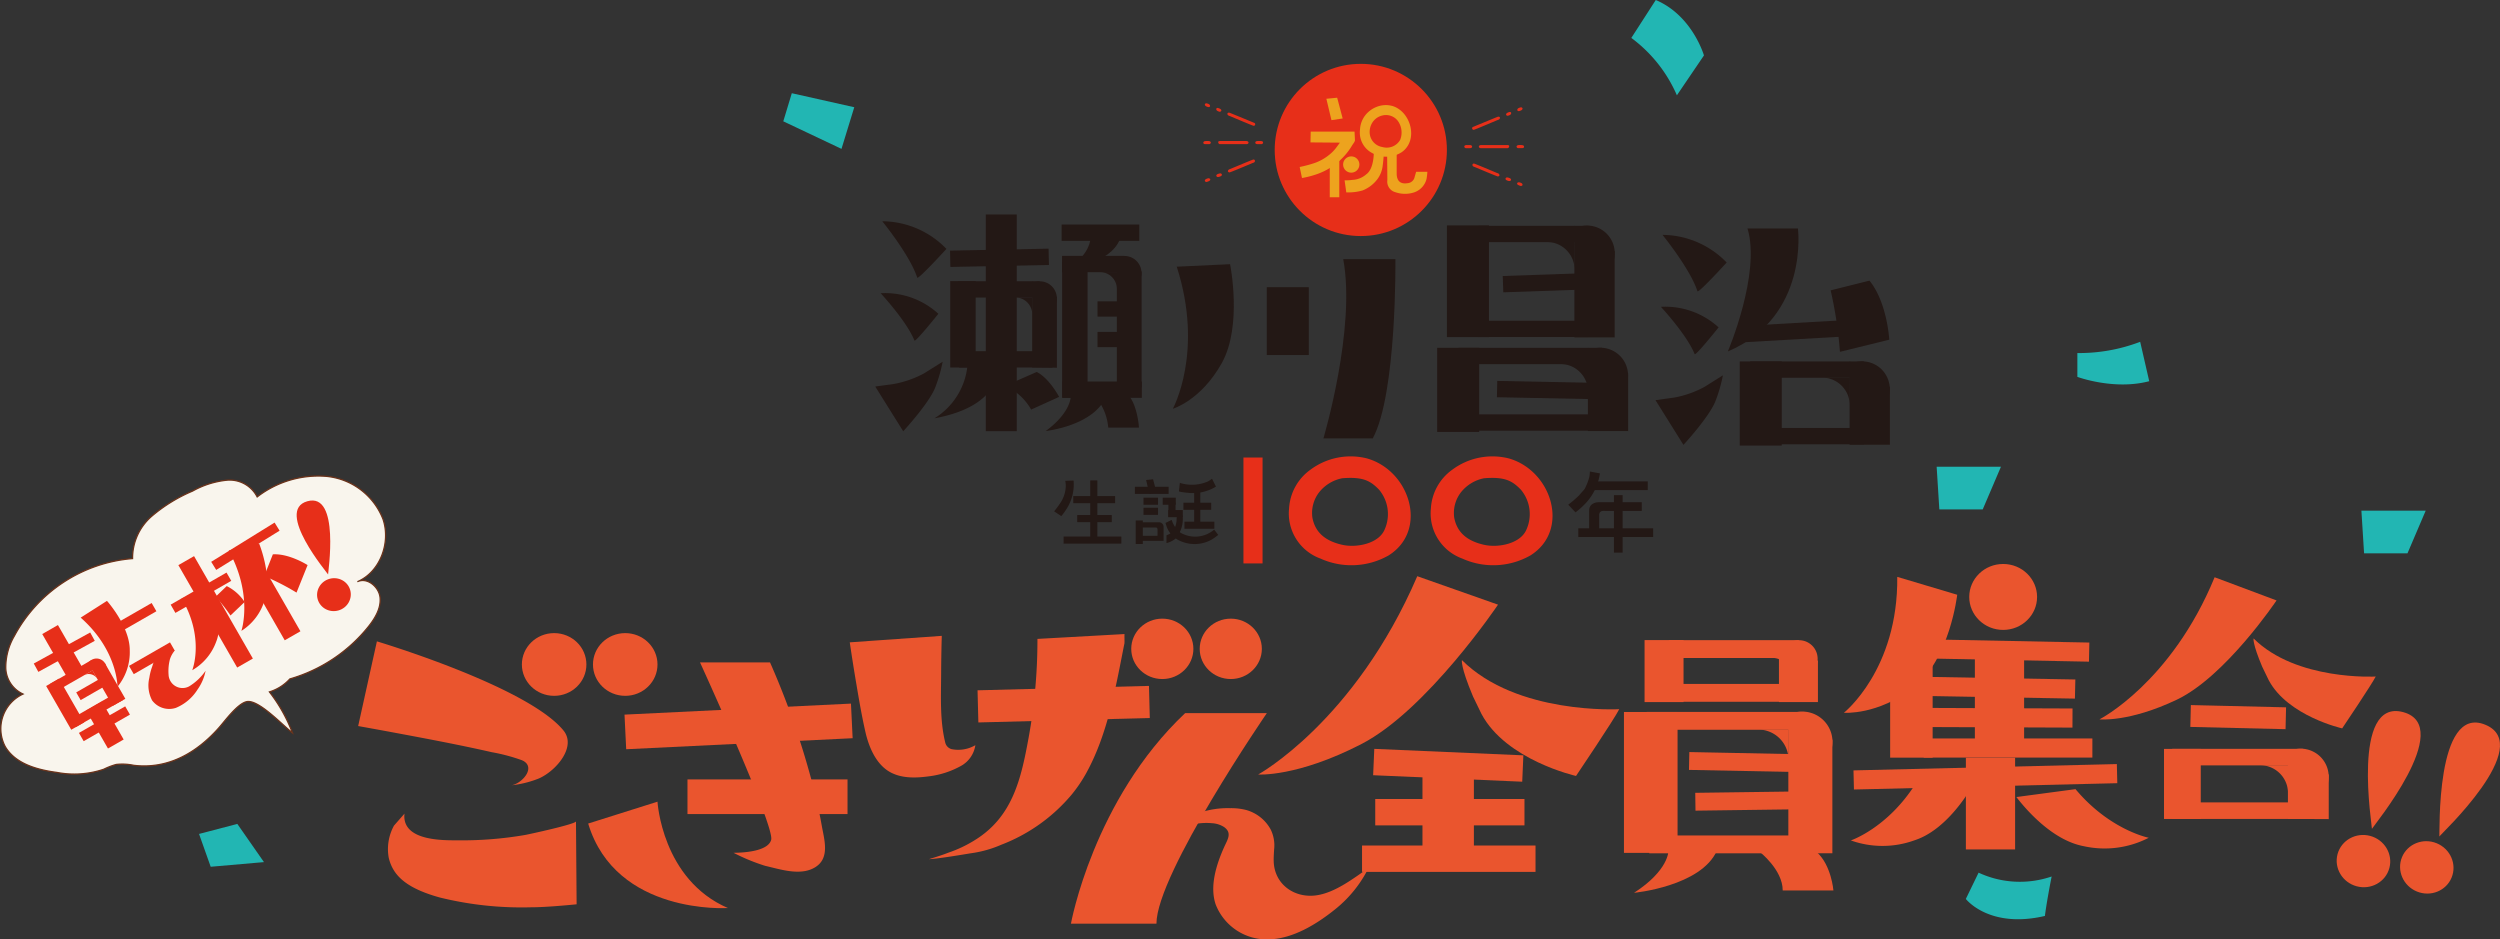 <svg xmlns="http://www.w3.org/2000/svg" viewBox="0 0 391.296 147.029"><rect x="0" y="0" width="391.296" height="147.029" fill="#333333" stroke="none"/><defs><style>.cls-1{fill:#231815;}.cls-2{fill:#e72f19;}.cls-3{fill:#f9f5ed;stroke:#6a321a;stroke-miterlimit:10;stroke-width:0.205px;}.cls-4{fill:#ea552e;}.cls-5{fill:#eda31e;}.cls-6{fill:#22b6b3;}</style></defs><g id="レイヤー_2" data-name="レイヤー 2"><g id="レイヤー_1-2" data-name="レイヤー 1"><path class="cls-1" d="M166.73,75.261a4.619,4.619,0,0,1,.088.734,5.019,5.019,0,0,1-.734,2.537,14.444,14.444,0,0,1-1.095,1.5l1.127.751a9.816,9.816,0,0,0,.841-1.161,7.011,7.011,0,0,0,1.076-4.411Z"/><rect class="cls-1" x="167.984" y="77.643" width="6.551" height="1.115"/><rect class="cls-1" x="168.6" y="80.611" width="5.413" height="1.115"/><rect class="cls-1" x="166.471" y="83.976" width="9.041" height="1.115"/><rect class="cls-1" x="166.575" y="79.259" width="9.25" height="1.115" transform="translate(251.017 -91.384) rotate(90)"/><path class="cls-2" d="M213.922,71.741a10.521,10.521,0,0,0-8.834,1.792,8.011,8.011,0,0,0-3.325,6.049,7.512,7.512,0,0,0,4.923,7.847,11.772,11.772,0,0,0,10.666-.5C223.592,83,220.714,73.645,213.922,71.741Zm2.787,11.167c-.944,2.194-4.386,2.867-6.622,2.365-2.614-.588-4.249-1.913-4.678-4.282a5.293,5.293,0,0,1,1.08-3.963,6.106,6.106,0,0,1,3.6-2.173c3.239-.256,4.4.385,5.758,1.79A5.934,5.934,0,0,1,216.709,82.908Z"/><path class="cls-2" d="M236.12,71.741a10.521,10.521,0,0,0-8.834,1.792,8.014,8.014,0,0,0-3.325,6.049,7.512,7.512,0,0,0,4.924,7.847,11.77,11.77,0,0,0,10.665-.5C245.79,83,242.912,73.645,236.12,71.741Zm2.787,11.167c-.944,2.194-4.386,2.867-6.621,2.365-2.615-.588-4.249-1.913-4.679-4.282a5.293,5.293,0,0,1,1.08-3.963,6.106,6.106,0,0,1,3.6-2.173c3.238-.256,4.4.385,5.758,1.79A5.936,5.936,0,0,1,238.907,82.908Z"/><rect class="cls-2" x="187.83" y="78.402" width="16.575" height="2.991" transform="translate(276.016 -116.22) rotate(90)"/><path class="cls-1" d="M248.848,73.8a5.783,5.783,0,0,1-.1.9,8.976,8.976,0,0,1-.5,1.375c-.29.676-.262.46-1.074,1.441a17.5,17.5,0,0,1-1.715,1.478l1.135,1.2a11.951,11.951,0,0,0,1.32-1.15,8.556,8.556,0,0,0,2.5-4.951Z"/><rect class="cls-1" x="249.321" y="75.348" width="8.585" height="1.362"/><path class="cls-1" d="M250.3,83.083V80.472c.121-.652.87-.5.87-.5h5.8V78.607h-6.79s-1.45-.02-1.45,1.31v3.118"/><rect class="cls-1" x="247.032" y="82.692" width="11.716" height="1.362"/><rect class="cls-1" x="248.792" y="81.319" width="9.002" height="1.362" transform="translate(335.293 -171.294) rotate(90)"/><polygon class="cls-1" points="179.384 75.127 180.477 75.02 181.035 77.121 179.898 77.293 179.384 75.127"/><path class="cls-1" d="M189.7,74.924a4.8,4.8,0,0,1-.611.417,6.251,6.251,0,0,1-4.422.237l-.145,1.346a9.724,9.724,0,0,0,1.418.21,6.856,6.856,0,0,0,4.38-.972Z"/><polyline class="cls-1" points="186.907 77.105 186.907 82 187.872 82 187.872 76.248 186.971 76.891"/><rect class="cls-1" x="177.631" y="76.188" width="5.283" height="1.115"/><rect class="cls-1" x="185.225" y="78.682" width="4.354" height="1.115"/><rect class="cls-1" x="185.389" y="81.65" width="4.679" height="1.115"/><rect class="cls-1" x="176.473" y="82.748" width="3.681" height="1.115" transform="translate(261.619 -95.008) rotate(90)"/><rect class="cls-1" x="178.977" y="77.89" width="2.273" height="1.115"/><rect class="cls-1" x="181.985" y="77.89" width="2.046" height="1.115"/><rect class="cls-1" x="182.856" y="79.83" width="2.273" height="1.115"/><rect class="cls-1" x="182.302" y="79.236" width="2.273" height="1.115" transform="translate(263.231 -103.645) rotate(90)"/><rect class="cls-1" x="178.977" y="79.473" width="2.273" height="1.115"/><path class="cls-1" d="M178.72,81.743h2.652a.726.726,0,0,1,.752.771v2.138h-3.562V83.86h2.612v-.989s0-.3-.257-.3h-2.474Z"/><path class="cls-1" d="M184.2,80.793c-.027.01-.046.724-.057.809a3.9,3.9,0,0,1-.214.872,1.988,1.988,0,0,1-1.055,1.188l-.3.119v1.227a3.783,3.783,0,0,0,1.385-.673,4.647,4.647,0,0,0,1.163-3.391l-.114-.448Z"/><path class="cls-1" d="M182.421,81.842c.079-.02.97-.475.97-.475a4.152,4.152,0,0,0,1.266,1.939,4.553,4.553,0,0,0,5.383-.416l.634.832a8.635,8.635,0,0,1-.99.712,5.441,5.441,0,0,1-4.769.317,4.067,4.067,0,0,1-1.6-1.108,4.213,4.213,0,0,1-.693-1.148C182.56,82.3,182.421,81.842,182.421,81.842Z"/><path class="cls-1" d="M136.992,60.5l4.378,7s4.154-4.49,5.052-6.96a23.223,23.223,0,0,0,1.123-3.929s-1.123.711-2.919,1.833a16.089,16.089,0,0,1-4.678,1.647Z"/><rect class="cls-1" x="148.723" y="39.074" width="15.429" height="2.555" transform="translate(-0.781 3.161) rotate(-1.155)"/><rect class="cls-1" x="150.118" y="54.966" width="14.625" height="2.555"/><rect class="cls-1" x="166.161" y="35.144" width="12.159" height="2.555"/><rect class="cls-1" x="171.781" y="47.169" width="5.024" height="2.388"/><rect class="cls-1" x="171.781" y="51.949" width="5.024" height="2.388"/><rect class="cls-1" x="166.304" y="59.713" width="12.415" height="2.555"/><rect class="cls-1" x="154.292" y="33.569" width="4.854" height="33.917"/><rect class="cls-1" x="166.241" y="41.096" width="3.982" height="21.163"/><rect class="cls-1" x="148.726" y="43.997" width="3.982" height="13.525"/><path class="cls-1" d="M146.249,65.478a10.933,10.933,0,0,0,5.178-8.273h4.779S157.2,63.458,146.249,65.478Z"/><rect class="cls-1" x="149.971" y="44.015" width="12.752" height="2.555"/><path class="cls-1" d="M165.429,46.484V57.556l-3.875-.042V44.028"/><path class="cls-1" d="M160.875,44.805a2.662,2.662,0,0,1,3.836,3.69"/><path class="cls-1" d="M161.567,49.186a2.662,2.662,0,0,0-2.638-2.633h2.659Z"/><rect class="cls-1" x="166.228" y="40.048" width="9.747" height="2.555"/><path class="cls-1" d="M178.682,42.517V60.644l-3.875.194V40.06"/><path class="cls-1" d="M174.128,40.838a2.662,2.662,0,0,1,3.836,3.69"/><path class="cls-1" d="M174.82,45.218a2.661,2.661,0,0,0-2.638-2.632h2.659Z"/><path class="cls-1" d="M170.642,37.487s.031,2.089-3.293,4.527c0,0,6.426-.7,7.946-4.591C175.3,37.423,170.452,37.487,170.642,37.487Z"/><path class="cls-1" d="M167.59,62.084s.038,2.484-3.913,5.38c0,0,7.638-.827,9.444-5.455C173.121,62.009,167.364,62.084,167.59,62.084Z"/><path class="cls-1" d="M143.561,43.449c.127.388,4.574-4.492,4.574-4.492a14.1,14.1,0,0,0-10.046-4.329S142.418,39.937,143.561,43.449Z"/><path class="cls-1" d="M143.125,53.3c.132.333,3.746-4.187,3.746-4.187a12.358,12.358,0,0,0-9.031-3.218S141.926,50.289,143.125,53.3Z"/><path class="cls-1" d="M171.243,61.861a8.525,8.525,0,0,1,2.216,5.065h4.812s-.19-3.292-1.583-5Z"/><path class="cls-1" d="M157.279,60.409a8.522,8.522,0,0,1,4.112,3.7l4.381-1.99s-1.534-2.919-3.509-3.9Z"/><rect class="cls-1" x="231.448" y="35.345" width="17.206" height="2.555"/><rect class="cls-1" x="231.448" y="50.199" width="17.206" height="2.555"/><rect class="cls-1" x="235.245" y="42.904" width="17.206" height="2.555" transform="translate(-1.385 8.48) rotate(-1.987)"/><path class="cls-1" d="M252.727,39.328l-6.305-4V52.808h6.305Z"/><path class="cls-1" d="M245.317,36.6a4.331,4.331,0,0,1,6.242,6.005"/><path class="cls-1" d="M246.443,42.157a4.331,4.331,0,0,0-4.293-4.284h4.327Z"/><rect class="cls-1" x="226.471" y="35.278" width="6.579" height="17.488"/><rect class="cls-1" x="228.246" y="54.442" width="22.518" height="2.555"/><rect class="cls-1" x="228.603" y="64.855" width="22.161" height="2.555"/><rect class="cls-1" x="234.321" y="59.793" width="17.206" height="2.555" transform="translate(1.26 -4.81) rotate(1.137)"/><path class="cls-1" d="M254.837,58.425l-6.3-4V67.475h6.3Z"/><path class="cls-1" d="M247.426,55.693a4.332,4.332,0,0,1,6.243,6.005"/><path class="cls-1" d="M248.552,61.254a4.331,4.331,0,0,0-4.293-4.284h4.328Z"/><rect class="cls-1" x="224.942" y="54.439" width="6.579" height="13.166"/><path class="cls-1" d="M184.181,41.74l8.348-.389s1.97,9.648-1.307,15.5-7.654,7.127-7.654,7.127S188.478,55.081,184.181,41.74Z"/><rect class="cls-1" x="198.273" y="44.95" width="6.579" height="10.619"/><path class="cls-1" d="M210.239,40.56h8.167s.253,21-3.545,28.06h-7.724S212.265,51.416,210.239,40.56Z"/><path class="cls-1" d="M259.113,62.632l4.378,7s4.154-4.49,5.052-6.96a23.223,23.223,0,0,0,1.123-3.929s-1.123.711-2.919,1.834a16.106,16.106,0,0,1-4.678,1.646Z"/><path class="cls-1" d="M265.682,45.582c.127.388,4.574-4.492,4.574-4.492a14.1,14.1,0,0,0-10.046-4.328S264.539,42.07,265.682,45.582Z"/><path class="cls-1" d="M265.246,55.43c.132.332,3.746-4.188,3.746-4.188a12.358,12.358,0,0,0-9.031-3.218S264.047,52.423,265.246,55.43Z"/><rect class="cls-1" x="273.928" y="56.575" width="17.803" height="2.555"/><rect class="cls-1" x="272.361" y="50.455" width="20.736" height="2.555" transform="translate(-2.495 16.249) rotate(-3.278)"/><rect class="cls-1" x="274.21" y="66.988" width="17.52" height="2.555"/><path class="cls-1" d="M295.8,60.559l-6.305-4V69.608H295.8Z"/><path class="cls-1" d="M288.392,57.826a4.332,4.332,0,0,1,6.243,6.005"/><path class="cls-1" d="M289.518,63.388a4.332,4.332,0,0,0-4.293-4.285h4.328Z"/><rect class="cls-1" x="272.303" y="56.572" width="6.579" height="13.166"/><path class="cls-1" d="M273.518,35.763h7.891s1.8,13.794-10.971,19.248c0,0,5.2-12.19,3.08-19.248"/><path class="cls-1" d="M287.983,55.068l7.724-1.9s-.317-5.825-3.1-9.244l-6.078,1.52A64.294,64.294,0,0,1,287.983,55.068Z"/><path class="cls-3" d="M20.915,119.785a8.658,8.658,0,0,0-2.724-.131,10.916,10.916,0,0,0-1.956.752A14.415,14.415,0,0,1,8.9,120.9c-3.108-.41-6.529-1.359-8.1-4.071A5.99,5.99,0,0,1,3.6,108.631a4.635,4.635,0,0,1-2.7-4.125,9.766,9.766,0,0,1,1.347-4.971,23.112,23.112,0,0,1,18.5-12.108,8.671,8.671,0,0,1,3.006-6.634,24.584,24.584,0,0,1,6.382-3.929,13.863,13.863,0,0,1,5.421-1.71,4.838,4.838,0,0,1,4.7,2.62A15.662,15.662,0,0,1,51.16,74.563a10.609,10.609,0,0,1,8.785,6.688c1.247,3.676-.436,8.278-4.006,9.8,1.516-.743,3.371.782,3.548,2.461s-.779,3.261-1.833,4.58a24.453,24.453,0,0,1-12.289,8.179,7.154,7.154,0,0,1-3.19,2.026,24.943,24.943,0,0,1,3.6,6.416c-1.61-1.266-5.345-5.275-7.165-4.887-1.433.306-3.379,2.993-4.343,4.082C30.811,117.811,26.322,120.447,20.915,119.785Z"/><rect class="cls-2" x="26.414" y="92.029" width="10.079" height="1.491" transform="translate(-42.021 27.983) rotate(-29.865)"/><rect class="cls-2" x="32.575" y="84.753" width="11.668" height="1.491" transform="translate(-39.249 33.015) rotate(-31.757)"/><rect class="cls-2" x="32.332" y="86.521" width="2.833" height="18.486" transform="translate(-43.205 29.523) rotate(-29.865)"/><rect class="cls-2" x="40.364" y="84.466" width="2.833" height="16.14" transform="matrix(0.867, -0.498, 0.498, 0.867, -40.531, 33.094)"/><path class="cls-2" d="M35.8,86.164l4.748-1.119s2.141,5.216.876,8.863a8.517,8.517,0,0,1-3.643,4.836S39.666,93.207,35.8,86.164Z"/><path class="cls-2" d="M28.421,93.641l4.747-1.119s2.005,4.636.659,7.944A8.5,8.5,0,0,1,30.09,104.9S32.094,99.878,28.421,93.641Z"/><path class="cls-2" d="M46.411,92.753l1.733-4.307s-2.867-1.836-5.436-1.682l-1.352,3.4A37.525,37.525,0,0,1,46.411,92.753Z"/><path class="cls-2" d="M36.075,96.335l2.213-2.113a7.185,7.185,0,0,0-2.8-2.489L33.746,93.4A24.7,24.7,0,0,1,36.075,96.335Z"/><rect class="cls-2" x="5.02" y="101.333" width="10.079" height="1.491" transform="translate(-47.968 17.497) rotate(-28.824)"/><rect class="cls-2" x="16.755" y="96.242" width="7.875" height="1.491" transform="translate(-45.548 23.184) rotate(-29.865)"/><rect class="cls-2" x="20.075" y="102.284" width="7.397" height="1.491" transform="translate(-48.148 25.521) rotate(-29.865)"/><rect class="cls-2" x="12.17" y="112.537" width="8.35" height="1.491" transform="translate(-54.24 23.183) rotate(-29.865)"/><rect class="cls-2" x="11.991" y="107.211" width="4.287" height="1.394" transform="translate(-51.857 21.369) rotate(-29.865)"/><rect class="cls-2" x="8.351" y="98.021" width="2.833" height="7.741" transform="translate(-49.441 18.395) rotate(-29.865)"/><rect class="cls-2" x="15.007" y="110.061" width="2.833" height="6.844" transform="translate(-54.329 23.249) rotate(-29.865)"/><rect class="cls-2" x="10.92" y="110.293" width="8.536" height="1.491" transform="translate(-53.276 22.309) rotate(-29.865)"/><rect class="cls-2" x="9.033" y="106.268" width="2.324" height="7.894" transform="translate(-53.529 19.714) rotate(-29.865)"/><rect class="cls-2" x="7.735" y="105.066" width="7.443" height="1.491" transform="translate(-51.169 19.757) rotate(-29.865)"/><path class="cls-2" d="M16.4,103.775l3.218,5.6-1.973,1.1-3.92-6.826"/><path class="cls-2" d="M13.606,104.249A1.553,1.553,0,0,1,16.62,105"/><path class="cls-2" d="M15.23,106.265a1.554,1.554,0,0,0-2.1-.566l1.346-.773Z"/><path class="cls-2" d="M12.629,96.671l4.112-2.623s3.628,4.039,3.569,7.8a8.5,8.5,0,0,1-1.923,5.643S18.44,101.8,12.629,96.671Z"/><path class="cls-2" d="M27.383,101.787a3.993,3.993,0,0,0-.787,1.4,7.4,7.4,0,0,0-.212,2.393,2.184,2.184,0,0,0,3.224,1.846,8.455,8.455,0,0,0,2.57-2.437,7.505,7.505,0,0,1-1.273,2.954,7.241,7.241,0,0,1-3.377,2.851,3.337,3.337,0,0,1-3.719-1.168,5.038,5.038,0,0,1-.438-3.525,8.77,8.77,0,0,1,.433-1.725c.089-.241.293-1.04.532-1.211C24.336,103.167,27.379,101.79,27.383,101.787Z"/><ellipse class="cls-2" cx="52.267" cy="93.074" rx="2.645" ry="2.571" transform="translate(-23.426 17.807) rotate(-15.845)"/><path class="cls-2" d="M48.1,78.456c-5.131,1.456,3.208,11.3,3.252,11.458C51.312,89.76,53.294,76.983,48.1,78.456Z"/><rect class="cls-4" x="260.106" y="107.048" width="21.962" height="2.792"/><rect class="cls-4" x="254.179" y="111.44" width="8.39" height="22.051"/><rect class="cls-4" x="257.405" y="100.185" width="6.1" height="9.704"/><path class="cls-4" d="M284.539,103.405v6.484h-6.1v-8.421"/><rect class="cls-4" x="261.202" y="100.197" width="20.344" height="2.792"/><path class="cls-4" d="M279.526,101.06a2.909,2.909,0,0,1,4.192,4.033"/><path class="cls-4" d="M280.282,105.847a2.909,2.909,0,0,0-2.883-2.877h2.906Z"/><path class="cls-4" d="M261.134,133.225s.052,3.008-5.375,6.517c0,0,10.492-1,12.973-6.608C268.732,133.134,260.824,133.225,261.134,133.225Z"/><path class="cls-4" d="M275.374,133.289s3.654,2.813,3.654,6.081h7.934s-.313-3.953-2.61-6Z"/><rect class="cls-4" x="257.742" y="111.429" width="24.61" height="2.792"/><rect class="cls-4" x="258.132" y="130.765" width="24.22" height="2.792"/><rect class="cls-4" x="264.381" y="117.9" width="18.804" height="2.792" transform="translate(2.422 -5.411) rotate(1.137)"/><rect class="cls-4" x="265.357" y="123.978" width="17.079" height="2.792" transform="translate(-1.66 3.691) rotate(-0.77)"/><path class="cls-4" d="M286.8,115.782l-6.891-3.2v21l6.891-.035Z"/><path class="cls-4" d="M278.7,112.8a4.733,4.733,0,0,1,6.822,6.562"/><path class="cls-4" d="M279.934,118.874a4.732,4.732,0,0,0-4.691-4.682h4.729Z"/><rect class="cls-4" x="215" y="117.717" width="23.356" height="4.129" transform="translate(5.414 -9.728) rotate(2.488)"/><rect class="cls-4" x="215.252" y="125.058" width="23.356" height="4.129"/><rect class="cls-4" x="213.184" y="132.339" width="27.152" height="4.129"/><rect class="cls-4" x="222.643" y="120.582" width="8.048" height="14.992"/><path class="cls-4" d="M221.83,90.187l12.637,4.453s-11.127,16.526-21.373,21.814c-10.095,5.21-16.168,4.771-16.168,4.771S212.03,112.933,221.83,90.187Z"/><path class="cls-4" d="M230.556,109.017c.1.238,1.212,2.52,1.322,2.727,3.861,7.247,14.8,9.707,14.8,9.707s6.036-8.962,6.763-10.45c0,0-16.03.908-24.624-7.685C228.821,103.316,228.541,104.241,230.556,109.017Z"/><rect class="cls-4" x="342.865" y="110.535" width="14.907" height="3.42" transform="translate(2.768 -8.297) rotate(1.362)"/><rect class="cls-4" x="338.707" y="117.217" width="5.751" height="10.966"/><rect class="cls-4" x="339.982" y="117.207" width="20.49" height="2.589"/><rect class="cls-4" x="339.982" y="125.589" width="20.49" height="2.589"/><path class="cls-4" d="M364.491,121.243l-6.389-2.964v9.894l6.389.032Z"/><path class="cls-4" d="M356.982,118.474a4.389,4.389,0,0,1,6.325,6.085"/><path class="cls-4" d="M358.123,124.11a4.389,4.389,0,0,0-4.35-4.341h4.385Z"/><path class="cls-4" d="M346.63,90.35l9.689,3.629s-7.979,11.9-15.6,15.53c-7.5,3.574-12.113,3.085-12.113,3.085S339.824,106.88,346.63,90.35Z"/><path class="cls-4" d="M354.074,104.35c.078.185.94,1.956,1.026,2.117,3,5.627,11.493,7.537,11.493,7.537s4.687-6.959,5.251-8.114c0,0-12.446.706-19.118-5.966C352.726,99.924,352.509,100.642,354.074,104.35Z"/><ellipse class="cls-4" cx="313.531" cy="93.433" rx="5.309" ry="5.16"/><rect class="cls-4" x="295.843" y="101.066" width="6.649" height="17.519"/><rect class="cls-4" x="290.094" y="119.933" width="41.221" height="2.993" transform="matrix(1, -0.024, 0.024, 1, -2.868, 7.61)"/><rect class="cls-4" x="302.809" y="100.333" width="24.184" height="2.993" transform="translate(2.083 -6.23) rotate(1.137)"/><polygon class="cls-4" points="324.763 109.345 302.157 108.945 302.224 105.952 324.83 106.352 324.763 109.345"/><rect class="cls-4" x="301.772" y="110.847" width="22.611" height="2.993" transform="translate(0.436 -1.207) rotate(0.221)"/><rect class="cls-4" x="301.101" y="115.582" width="26.394" height="2.993"/><rect class="cls-4" x="307.695" y="118.595" width="7.707" height="14.357"/><rect class="cls-4" x="309.104" y="101.387" width="7.707" height="14.357"/><path class="cls-4" d="M299.8,122.7c-4.376,6.908-10.106,8.842-10.106,8.842a14.689,14.689,0,0,0,10.021-.041c4.6-1.514,7.959-6.651,9.2-8.8Z"/><path class="cls-4" d="M324.856,123.516c5.381,6.422,11.463,7.608,11.463,7.608a15.046,15.046,0,0,1-10.182,1.318c-4.872-.914-8.986-5.674-10.537-7.69Z"/><path class="cls-4" d="M296.956,90.29l9.383,2.8s-1.144,10.075-6.793,14.488-10.938,3.982-10.938,3.982S297.116,104.818,296.956,90.29Z"/><ellipse class="cls-4" cx="369.923" cy="134.778" rx="4.082" ry="4.199" transform="translate(144.226 457.375) rotate(-75.041)"/><path class="cls-4" d="M376.131,111.458c-8.181-2.185-4.816,18.024-4.881,18.27C371.315,129.482,384.406,113.669,376.131,111.458Z"/><ellipse class="cls-4" cx="379.836" cy="135.76" rx="4.082" ry="4.199" transform="translate(109.881 435.477) rotate(-67.658)"/><path class="cls-4" d="M388.989,113.432c-7.832-3.219-7.092,17.256-7.189,17.49C381.9,130.688,396.911,116.688,388.989,113.432Z"/><ellipse class="cls-4" cx="97.861" cy="104.002" rx="5.05" ry="4.909"/><ellipse class="cls-4" cx="86.733" cy="104.002" rx="5.05" ry="4.909"/><path class="cls-4" d="M56.059,113.64l2.932-13.255s23.577,7.038,29.208,13.959c2.079,2.556-1.173,6.334-3.871,7.507a16.281,16.281,0,0,1-4.223,1.056c1.794-.378,3.865-2.96,1.565-3.925a28.629,28.629,0,0,0-4.687-1.248c-4.928-1.121-9.9-2.059-14.867-2.987Q59.089,114.183,56.059,113.64Z"/><path class="cls-4" d="M90.151,128.557c.015,1.892.1,12.981.1,12.981s-4.524.469-7.095.469a53.459,53.459,0,0,1-14.291-1.525c-5.552-1.525-7.4-3.636-8.02-6.217a7.65,7.65,0,0,1,.823-5.044l1.645-1.876a3.4,3.4,0,0,0-.025.63c.228,3.54,5.754,3.558,8.253,3.551a58.284,58.284,0,0,0,10.668-.841C82.853,130.565,90.154,128.986,90.151,128.557Z"/><path class="cls-4" d="M167.729,124.376a22.491,22.491,0,0,0,2.326-3.44c3.38-6.168,4.579-13.432,5.941-20.246.029-.146-.015-1.3.012-1.449L162.379,100a85.627,85.627,0,0,1-1.394,15.534c-1.176,6.386-2.487,12.35-8.469,16a19.7,19.7,0,0,1-4.066,1.92c-1.126.451-3.039,1.014-3.049,1.017,1.016,0,4.964-.654,6.437-.9a18.114,18.114,0,0,0,4.907-1.363A26.953,26.953,0,0,0,167.729,124.376Z"/><ellipse class="cls-4" cx="192.639" cy="101.556" rx="4.863" ry="4.726"/><ellipse class="cls-4" cx="181.924" cy="101.556" rx="4.863" ry="4.726"/><path class="cls-4" d="M133.005,100.539l14.4-1.016q-.088,3.053-.1,6.106c-.023,3.489-.2,7.177.64,10.585a1.407,1.407,0,0,0,.959,1.032,5.3,5.3,0,0,0,3.758-.612,4.448,4.448,0,0,1-2.2,3.219,13.774,13.774,0,0,1-5.085,1.657c-2.035.278-4.351.357-6.2-.743-2.122-1.262-3.205-3.916-3.727-6.216-.551-2.423-.975-4.876-1.386-7.326Q133.495,103.889,133.005,100.539Z"/><rect class="cls-4" x="153.064" y="107.698" width="26.84" height="5.032" transform="translate(-2.775 4.312) rotate(-1.471)"/><path class="cls-4" d="M199.419,132.992c-.03.587-.079,1.189-.06,1.835.112,3.65,3.336,5.842,6.795,5.292,2.9-.462,5.685-2.632,8.047-4.262a19.313,19.313,0,0,1-5.192,6.438c-2.862,2.31-6.583,4.617-10.332,4.73a8.581,8.581,0,0,1-8.4-5.461c-.956-2.8.057-6.165,1.349-9.03.509-1.128,1.242-2.155-.008-3.067a3.876,3.876,0,0,0-1.948-.621,9.507,9.507,0,0,0-5.791,1.345,7.555,7.555,0,0,1,3.827-2.963,13.716,13.716,0,0,1,4.847-.733,9.388,9.388,0,0,1,2.5.285,6.308,6.308,0,0,1,3.824,3.034A5.631,5.631,0,0,1,199.419,132.992Z"/><path class="cls-4" d="M185.5,111.614h12.786s-17.28,25.174-17.28,32.952H167.623S171.119,125.191,185.5,111.614Z"/><rect class="cls-4" x="97.858" y="110.985" width="35.486" height="5.424" transform="translate(-5.39 5.754) rotate(-2.786)"/><rect class="cls-4" x="107.604" y="121.993" width="25.049" height="5.424"/><path class="cls-4" d="M114.805,133.476c.9,0,5.406-.07,5.9-2.041.548-2.191-11.14-27.759-11.14-27.759h10.958a126.783,126.783,0,0,1,6.465,18.336c.64,2.368,1.2,4.759,1.625,7.176.382,2.179,1.323,5.061-.969,6.52s-5.47.359-7.884-.19A30.44,30.44,0,0,1,114.805,133.476Z"/><path class="cls-4" d="M92.06,128.9l10.849-3.423s.694,12.189,11.019,16.646C113.928,142.124,96.4,143.279,92.06,128.9Z"/><circle class="cls-2" cx="212.989" cy="23.47" r="13.476"/><path class="cls-2" d="M189.4,16.58c0-.195-.189-.332-.565-.41a.246.246,0,0,0-.257.176q0,.3.587.425C189.322,16.752,189.4,16.688,189.4,16.58Z"/><path class="cls-2" d="M196.2,19.689h.037c.117,0,.195-.078.234-.235a.236.236,0,0,0-.153-.22q-3.674-1.524-3.908-1.6h-.081c-.142,0-.213.059-.213.176v.037c0,.141.138.252.411.33Q195.955,19.63,196.2,19.689Z"/><path class="cls-2" d="M188.836,28.487q.6-.16.6-.374c0-.122-.091-.193-.271-.212h-.059q-.528.125-.528.373C188.579,28.392,188.665,28.463,188.836,28.487Z"/><path class="cls-2" d="M190.669,22.248v.037c.048.185.141.278.278.278h4.179a.3.3,0,0,0,.294-.213q0-.278-.425-.278h-3.989C190.781,22.072,190.669,22.13,190.669,22.248Z"/><path class="cls-2" d="M189.07,22.072h-.234c-.327,0-.491.085-.491.257v.021c0,.123.09.194.271.213h.608a.287.287,0,0,0,.294-.213C189.518,22.165,189.368,22.072,189.07,22.072Z"/><path class="cls-2" d="M190.6,16.888q-.234,0-.234.2v.022q0,.249.543.389c.17-.03.256-.1.256-.213Q191.16,17.035,190.6,16.888Z"/><path class="cls-2" d="M190.632,27.7h.081q.528-.117.528-.33v-.037c0-.1-.079-.169-.235-.2h-.022c-.406.078-.608.2-.608.352v.022A.232.232,0,0,0,190.632,27.7Z"/><path class="cls-2" d="M197.4,22.563a.266.266,0,0,0,.294-.234v-.081c-.049-.118-.186-.176-.411-.176h-.374c-.288,0-.433.085-.433.257,0,.127.1.2.294.234Z"/><path class="cls-2" d="M196.05,25.518c.245-.069.367-.166.367-.293v-.059c0-.107-.064-.174-.191-.2h-.058q-.221.059-3.623,1.488-.351.088-.351.352v.037a.285.285,0,0,0,.257.139Q192.574,26.984,196.05,25.518Z"/><path class="cls-2" d="M237.485,17.209c0-.2.189-.332.565-.41a.245.245,0,0,1,.257.176q0,.3-.587.425C237.564,17.381,237.485,17.317,237.485,17.209Z"/><path class="cls-2" d="M230.682,20.318h-.037c-.117,0-.2-.078-.234-.235a.236.236,0,0,1,.153-.22q3.674-1.524,3.908-1.6h.081c.142,0,.213.059.213.176v.037c0,.141-.137.252-.411.33Q230.931,20.258,230.682,20.318Z"/><path class="cls-2" d="M238.05,29.116q-.6-.16-.6-.374c0-.122.091-.193.271-.212h.059q.528.124.528.373C238.307,29.021,238.221,29.092,238.05,29.116Z"/><path class="cls-2" d="M236.217,22.877v.037c-.048.185-.141.278-.278.278H231.76a.3.3,0,0,1-.294-.213q0-.277.425-.278h3.989C236.105,22.7,236.217,22.76,236.217,22.877Z"/><path class="cls-2" d="M237.816,22.7h.234c.328,0,.491.085.491.257v.021c0,.123-.09.194-.271.213h-.608a.287.287,0,0,1-.294-.213C237.368,22.794,237.518,22.7,237.816,22.7Z"/><path class="cls-2" d="M236.291,17.517c.156,0,.235.066.235.2v.022c0,.167-.181.3-.543.389-.171-.03-.257-.1-.257-.213Q235.726,17.664,236.291,17.517Z"/><path class="cls-2" d="M236.254,28.332h-.081q-.528-.117-.528-.33v-.037c0-.1.079-.169.235-.2h.022c.406.078.608.2.608.352v.022A.232.232,0,0,1,236.254,28.332Z"/><path class="cls-2" d="M229.487,23.192a.266.266,0,0,1-.294-.234v-.081c.05-.117.186-.176.411-.176h.374c.288,0,.433.085.433.257q0,.191-.294.234Z"/><path class="cls-2" d="M230.836,26.147c-.244-.069-.367-.166-.367-.293V25.8c0-.107.064-.174.191-.2h.058q.221.058,3.623,1.488.351.088.351.352v.037a.283.283,0,0,1-.256.139Q234.312,27.613,230.836,26.147Z"/><path class="cls-5" d="M217.979,16.6a3.862,3.862,0,0,0-2.5.124,4.149,4.149,0,0,0-1.216.725,3.944,3.944,0,0,0-1.4,2.867,3.615,3.615,0,0,0,2.072,3.718,4.466,4.466,0,0,0,4.488-.235C222.048,21.932,220.837,17.5,217.979,16.6Zm1.173,5.292a2.427,2.427,0,0,1-2.787,1.12,2.367,2.367,0,0,1-1.968-2.029,2.743,2.743,0,0,1,.454-1.878,2.537,2.537,0,0,1,1.514-1.029,2.338,2.338,0,0,1,2.423.848A3.1,3.1,0,0,1,219.152,21.888Z"/><path class="cls-5" d="M215.025,23.779s.067,2.652-1.193,3.513a3.463,3.463,0,0,1-2.154.862,6.7,6.7,0,0,1-1.226.066l.265,1.889a8,8,0,0,0,2.552-.3,5.375,5.375,0,0,0,2.386-1.856,4.363,4.363,0,0,0,.762-2.022c.1-.729.166-1.657.166-1.657Z"/><path class="cls-5" d="M217.113,24.276s.033,3.413.033,3.911a1.718,1.718,0,0,0,1.267,1.9,4.577,4.577,0,0,0,2.943.017,2.976,2.976,0,0,0,1.922-2.088,9.416,9.416,0,0,0,.132-1.126h-1.756s-.2.662-.265.927a1.218,1.218,0,0,1-1.082.855c-1.129.184-1.7-.369-1.7-1.517V23.912Z"/><polygon class="cls-5" points="207.601 15.46 209.292 15.295 210.153 18.543 208.397 18.808 207.601 15.46"/><path class="cls-5" d="M205.149,20.6h6.86l.067,1.326c.011.233-.285.575-.4.758a10.36,10.36,0,0,1-5.867,4.678,14.371,14.371,0,0,1-2.022.5l-.365-1.724a20.168,20.168,0,0,0,2.354-.629,7.679,7.679,0,0,0,2.393-1.378,5.74,5.74,0,0,0,.888-.909c.122-.157.4-.531.662-.895l-4.606-.039Z"/><polyline class="cls-5" points="208.132 25.569 208.132 30.872 209.623 30.872 209.623 24.641 208.231 25.337"/><circle class="cls-5" cx="211.496" cy="25.751" r="1.276"/><path class="cls-6" d="M255.332,5.936a22.085,22.085,0,0,1,7.132,8.981L266.7,8.676S264.9,2.435,259.159,0Z"/><polygon class="cls-6" points="122.599 18.989 131.709 23.301 133.709 16.783 123.932 14.59 122.599 18.989"/><polygon class="cls-6" points="370.022 86.605 376.815 86.605 379.667 79.93 369.603 79.93 370.022 86.605"/><polygon class="cls-6" points="303.541 79.728 310.334 79.728 313.186 73.053 303.121 73.053 303.541 79.728"/><path class="cls-6" d="M307.689,140.7s3.623,4.711,12.378,2.662c0,0,.2-1.82,1.052-6.174a15.341,15.341,0,0,1-11.434-.6Z"/><path class="cls-6" d="M325.145,58.988s5.742,2.133,11.248.677L334.977,53.5a26.872,26.872,0,0,1-9.832,1.76Z"/><polygon class="cls-6" points="32.977 135.664 41.314 134.936 37.146 128.958 31.154 130.526 32.977 135.664"/></g></g></svg>